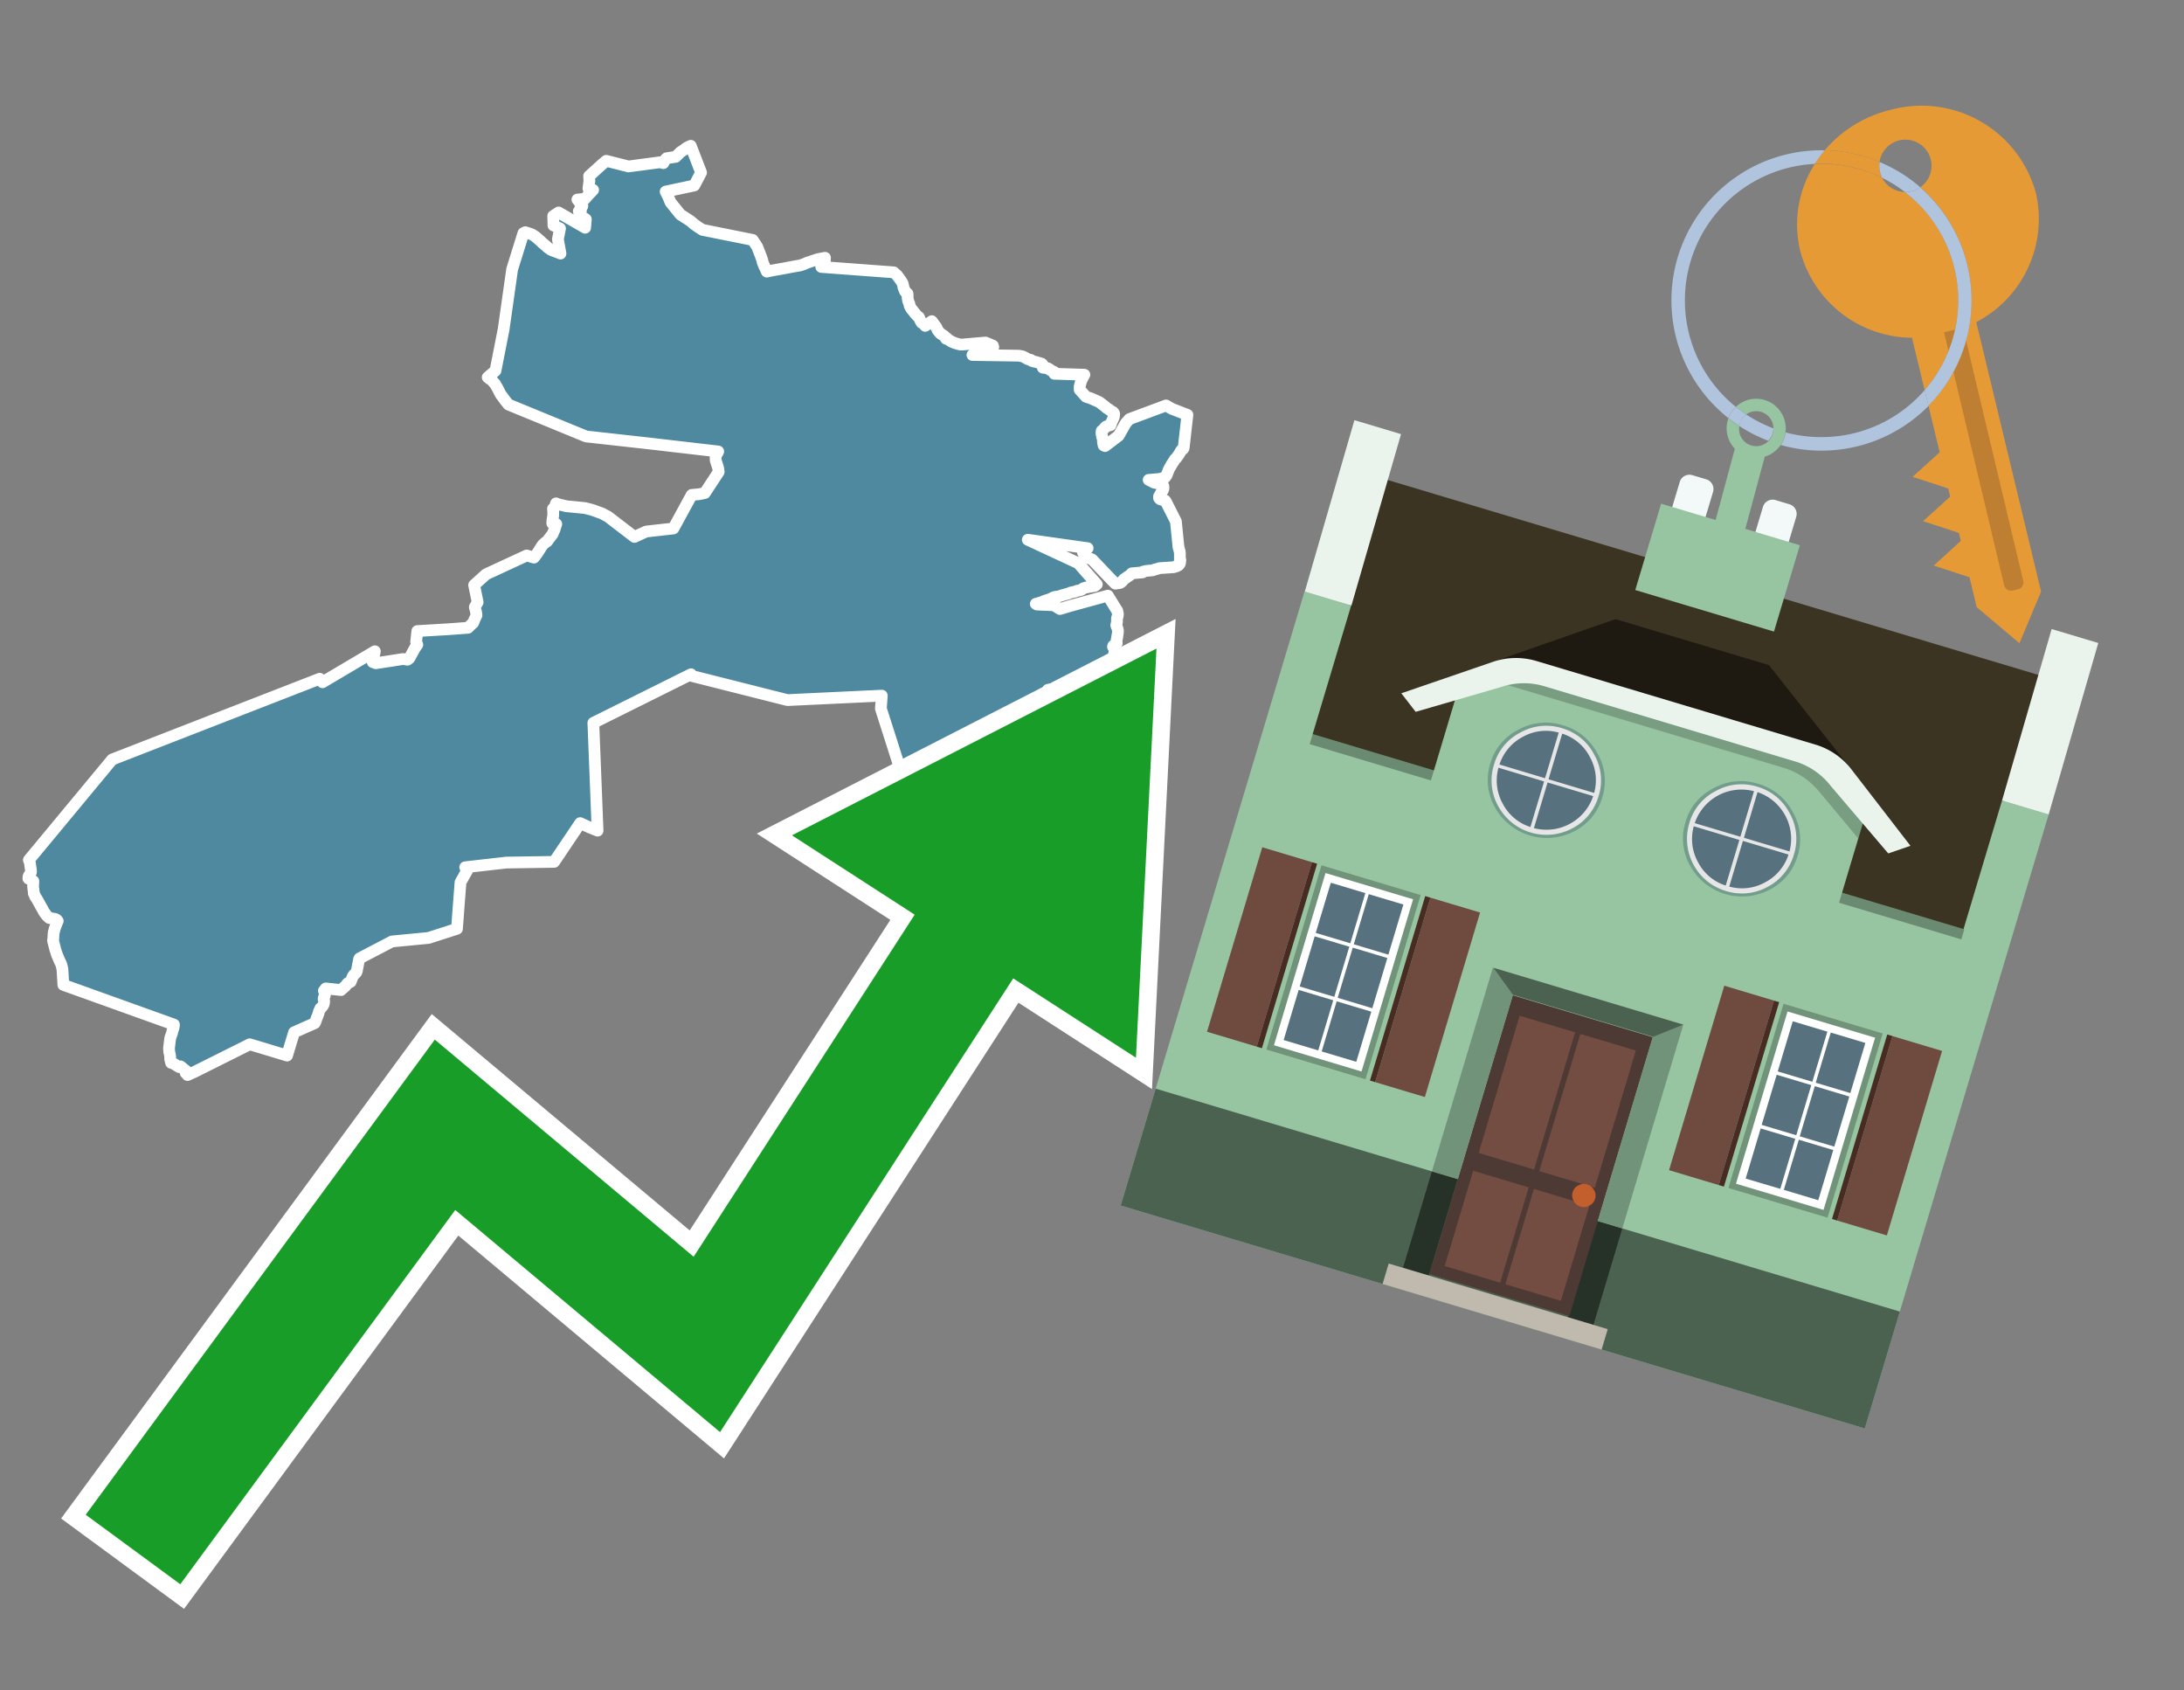 <svg id="Text" xmlns="http://www.w3.org/2000/svg" width="93.05" height="72" viewBox="0 0 93.05 72"><rect x="0" y="0" width="93.05" height="72" fill="#808080" stroke="none"/><polygon points="15.97,27.74 15.88,28.2 16.01,28.25 16.66,28.15 17.17,28.07 17.36,28.1 17.44,28.04 17.68,27.6 17.78,27.46 17.73,27.34 17.78,26.88 19.12,26.8 19.94,26.74 20.09,26.59 20.16,26.53 20.19,26.46 20.2,26.43 20.22,26.38 20.3,26.21 20.3,26.18 20.29,26.11 20.28,26.06 20.24,25.9 20.23,25.86 20.35,25.65 20.2,24.92 20.71,24.46 22.44,23.66 22.75,23.75 22.8,23.69 22.86,23.61 22.96,23.46 23.01,23.38 23.08,23.27 23.1,23.24 23.12,23.21 23.16,23.17 23.21,23.13 23.25,23.09 23.31,23.06 23.34,23.02 23.38,22.96 23.43,22.9 23.48,22.83 23.52,22.78 23.55,22.74 23.56,22.71 23.57,22.68 23.6,22.61 23.62,22.58 23.63,22.54 23.65,22.48 23.66,22.44 23.68,22.38 23.7,22.32 23.53,22.29 23.53,22.24 23.54,22.15 23.54,22.11 23.55,22.08 23.57,21.96 23.57,21.92 23.57,21.79 23.56,21.67 23.63,21.6 23.66,21.53 23.69,21.44 23.75,21.47 24.12,21.56 24.92,21.64 25.2,21.71 25.35,21.76 25.54,21.83 25.65,21.87 25.91,22.01 27.03,22.87 27.53,22.64 28.69,22.51 29.47,21.08 29.79,21.05 30.03,21 30.62,20.1 30.6,19.95 30.59,19.91 30.58,19.88 30.49,19.6 30.49,19.39 30.56,19.31 30.6,19.23 27.67,18.89 24.97,18.59 21.66,17.23 21.63,17.19 21.54,17.08 21.43,16.93 21.37,16.85 21.34,16.81 21.31,16.76 21.29,16.72 21.27,16.68 21.25,16.64 21.21,16.56 21.19,16.52 21.11,16.39 21.1,16.36 21.05,16.31 20.95,16.19 20.88,16.15 20.84,16.12 20.78,16.07 21.11,15.79 21.46,14.01 21.82,11.47 22.3,9.93 22.38,9.89 22.6,9.96 22.67,9.99 22.75,10.04 22.81,10.08 22.88,10.14 23.03,10.27 23.1,10.34 23.15,10.38 23.23,10.45 23.27,10.48 23.33,10.54 23.4,10.59 23.47,10.64 23.56,10.68 23.65,10.71 23.78,10.76 23.88,10.8 23.77,10.19 23.86,9.73 23.58,9.6 23.57,9.2 23.8,9.05 24.93,9.7 24.96,9.34 24.89,9.29 24.79,9.25 24.66,9 24.75,8.97 24.75,8.93 24.74,8.89 24.73,8.84 24.78,8.81 24.81,8.78 24.81,8.74 24.8,8.71 24.66,8.58 24.63,8.53 24.6,8.5 24.92,8.47 25.06,8.31 25.27,8.09 25.07,8.03 25.11,7.72 25.1,7.5 25.65,7 25.83,6.85 26.78,7.09 28.13,6.91 28.26,6.95 28.35,6.79 28.4,6.74 28.79,6.68 28.92,6.55 28.99,6.48 29.08,6.42 29.13,6.39 29.26,6.29 29.43,6.21 29.87,7.35 29.58,7.9 28.36,8.16 28.47,8.38 28.57,8.62 28.99,9.14 29.41,9.41 29.48,9.47 29.56,9.54 29.74,9.67 29.93,9.79 32.07,10.22 32.26,10.51 32.42,10.92 32.48,11.09 32.49,11.16 32.56,11.33 32.67,11.57 32.9,11.52 33.41,11.43 33.56,11.4 34.11,11.3 34.28,11.24 34.36,11.2 34.84,11.04 34.99,11.01 35.15,10.98 35.14,11.13 34.99,11.37 38.08,11.6 38.13,11.65 38.19,11.7 38.23,11.74 38.28,11.81 38.39,11.96 38.42,12.01 38.45,12.06 38.46,12.09 38.48,12.17 38.49,12.23 38.5,12.27 38.53,12.33 38.54,12.37 38.56,12.41 38.59,12.45 38.66,12.5 38.67,12.54 38.67,12.57 38.67,12.64 38.67,12.7 38.68,12.74 38.69,12.81 38.75,12.96 38.75,13 38.76,13.03 38.83,13.16 38.9,13.24 38.96,13.32 39.03,13.4 39.07,13.45 39.11,13.48 39.15,13.51 39.17,13.55 39.2,13.63 39.25,13.72 39.27,13.75 39.34,13.78 39.37,13.82 39.42,13.88 39.7,13.68 39.9,13.95 39.95,14.07 40.06,14.2 40.1,14.23 40.16,14.26 40.19,14.29 40.24,14.32 40.27,14.37 40.31,14.43 40.33,14.4 40.41,14.47 40.49,14.52 40.53,14.55 40.71,14.62 40.81,14.65 40.94,14.68 41.99,14.59 42.3,14.72 42.32,14.78 41.84,14.81 41.89,14.86 41.96,14.89 41.94,14.93 41.91,14.96 41.87,14.99 42.07,15.02 41.94,15.06 41.85,15.09 41.43,15.12 43.41,15.15 43.57,15.18 43.63,15.21 43.69,15.24 43.74,15.27 43.79,15.3 43.92,15.33 43.94,15.36 44.01,15.39 44.15,15.42 44.38,15.49 44.42,15.53 44.44,15.56 44.44,15.62 44.43,15.66 44.65,15.69 44.72,15.73 44.74,15.76 44.91,15.84 44.92,15.87 44.92,15.92 46.2,15.96 46.17,16.01 46.06,16.23 46,16.46 46,16.6 46.27,16.9 46.48,16.97 46.55,17 46.82,17.12 46.88,17.16 47.06,17.3 47.11,17.34 47.15,17.38 47.25,17.44 47.3,17.48 47.36,17.52 47.42,17.55 47.46,17.6 47.47,17.63 47.46,17.73 47.45,17.77 47.43,17.82 47.4,17.89 47.37,17.95 47.35,18 47.33,18.06 47.31,18.11 47.19,18.14 47.12,18.17 47.08,18.21 47.02,18.28 46.98,18.32 46.94,18.35 46.93,18.41 46.93,18.45 46.94,18.51 46.96,18.62 46.98,18.67 46.99,18.74 46.99,18.81 47.01,18.93 47.02,18.97 47.08,19 47.66,18.56 47.96,18.03 48.12,17.85 49.68,17.27 49.92,17.41 50.59,17.67 50.43,19.08 50.41,19.12 50.33,19.18 50.23,19.35 50.11,19.52 50.06,19.56 50,19.66 49.97,19.7 49.94,19.75 49.91,19.79 49.9,19.82 49.8,19.99 49.77,20.07 49.74,20.15 49.72,20.2 49.7,20.25 49.67,20.29 49.64,20.33 49.54,20.36 49.41,20.4 48.94,20.44 49.02,20.48 49.08,20.51 49.18,20.56 49.4,20.6 49.48,20.63 49.53,20.66 49.56,20.69 49.57,20.72 49.57,20.8 49.56,20.84 49.54,20.89 49.51,20.92 49.38,21.15 49.38,21.21 49.4,21.24 49.44,21.27 49.64,21.32 49.68,21.38 50.1,22.21 50.21,23.31 50.24,23.41 50.26,23.49 50.27,23.56 50.27,23.8 50.29,23.86 50.26,23.91 50.28,23.96 50.26,24.02 50.23,24.05 50.21,24.08 50.13,24.12 50,24.16 49.4,24.2 49.31,24.23 49.19,24.26 49.12,24.29 48.82,24.32 48.7,24.35 48.68,24.38 48.22,24.42 48.14,24.5 48.08,24.54 48.02,24.58 47.95,24.63 47.89,24.67 47.83,24.74 47.77,24.8 47.72,24.83 47.52,24.86 47.36,24.7 46.53,23.83 46.24,23.72 46.14,23.53 46.34,23.35 43.79,22.99 45.94,23.99 46.73,24.89 46.64,24.96 46.4,25 46.24,25.03 46.15,25.06 46.11,25.1 46.05,25.13 45.87,25.17 45.8,25.2 45.61,25.24 45.52,25.28 45.41,25.31 45.3,25.34 45.11,25.4 44.92,25.43 44.85,25.46 44.8,25.49 44.73,25.52 44.64,25.55 44.51,25.59 44.45,25.62 44.27,25.68 44.13,25.72 44.18,25.75 44.9,25.78 45.16,25.94 45.56,25.82 47.2,25.37 47.57,25.97 47.6,26.01 47.63,26.15 47.62,26.25 47.59,26.33 47.59,26.49 47.56,26.63 47.57,26.67 47.59,26.71 47.63,26.84 47.63,26.91 47.62,27 47.61,27.06 47.6,27.11 47.6,27.14 47.59,27.19 47.58,27.23 47.57,27.29 47.58,27.4 47.43,27.51 47.42,27.55 47.49,27.64 47.49,27.7 47.48,27.77 47.48,27.81 47.46,27.87 47.46,27.9 47.45,27.93 47.45,27.98 47.39,28.28 47.38,28.32 47.37,28.37 47.36,28.4 47.35,28.47 47.36,28.53 47.37,28.59 47.37,28.65 47.37,28.69 47.37,28.75 47.38,28.83 47.38,28.87 47.39,28.95 47.39,28.98 47.4,29.03 47.4,29.09 47.4,29.14 47.43,29.21 47.44,29.24 47.46,29.29 47.47,29.34 47.49,29.41 47.51,29.45 47.52,29.5 47.53,29.6 47.57,29.66 47.6,29.71 47.59,29.79 47.57,29.85 47.56,29.89 47.54,29.93 47.53,29.96 47.49,30.03 47.46,30.08 47.42,30.12 47.4,30.15 47.36,30.21 47.33,30.26 47.29,30.29 47.22,30.36 47.17,30.4 47.11,30.44 47.08,30.49 47.06,30.52 47.03,30.56 47,30.6 46.95,30.64 46.88,30.68 46.32,30.33 46.23,29.99 46.25,29.74 46.3,29.55 45.89,29.17 44.65,29.38 45.17,30.73 45.13,30.76 45.08,30.82 45.03,30.92 45,30.96 44.9,30.99 44.87,31.03 44.85,31.09 44.84,31.12 44.82,31.17 44.8,31.22 44.78,31.26 44.77,31.29 44.75,31.35 44.72,31.39 44.72,31.42 44.73,31.47 44.73,31.5 44.72,31.56 44.66,31.63 44.61,31.69 44.59,31.72 44.52,31.77 44.47,31.81 44.44,31.85 44.41,31.89 44.37,31.95 44.33,31.99 44.31,32.03 44.29,32.06 44.27,32.09 44.23,32.13 44.21,32.16 44.16,32.22 43.91,32.26 43.76,32.29 43.7,32.32 43.31,32.19 42.85,31.32 42.62,31.06 42.46,30.87 42.43,31.59 42.5,31.66 43.03,32.39 43.07,32.44 43.09,32.47 43.13,32.52 43.19,32.57 43.25,32.63 43.28,32.66 43.27,32.72 43.25,32.75 43.21,32.8 43.14,32.84 42.03,32.87 41.89,32.91 41.82,32.95 41.73,32.99 41.65,33.05 41.61,33.1 41.55,33.19 41.48,33.25 41.46,33.28 41.46,33.36 41.41,33.4 41.32,33.47 41.28,33.51 41.25,33.56 41.23,33.6 41.18,33.65 41.11,33.71 41.08,33.76 41.01,33.8 40.97,33.83 40.9,33.89 40.85,33.93 40.82,33.96 40.79,34 40.76,34.08 40.74,34.13 40.73,34.17 40.74,34.22 40.73,34.26 40.73,34.31 40.71,34.35 40.69,34.43 40.67,34.47 40.64,34.51 40.6,34.55 40.57,34.58 40.52,34.63 40.49,34.66 40.45,34.7 40.38,34.78 40.37,34.81 40.35,34.85 40.3,34.91 40.28,34.94 40.26,34.99 40.24,35.03 40.23,35.09 40.22,35.12 40.22,35.16 40.21,35.2 40.18,35.27 40.16,35.32 40.15,35.35 40.14,35.44 40.14,35.48 40.11,35.56 40.09,35.6 40.09,35.67 40.1,35.71 40.09,35.77 40.06,35.81 40.04,35.85 40,35.88 39.97,35.91 39.94,35.96 39.92,35.99 39.89,36.02 39.87,36.06 39.8,36.12 39.73,36.16 39.67,36.2 39.63,36.23 39.58,36.28 39.55,36.31 39.52,36.35 39.46,36.4 39.43,36.43 39.41,36.46 39.38,36.49 39.35,36.52 39.29,36.56 39.37,35.63 39.64,34.74 39.35,34.05 39.1,33.86 38.83,33.68 38.65,33.44 38.48,33.16 37.53,30.18 37.57,29.63 33.55,29.82 29.47,28.79 29.44,28.72 25.28,30.79 25.46,35.38 25.09,35.23 24.72,35.06 23.61,36.71 21.58,36.74 19.82,36.94 19.88,37 19.93,37.03 19.62,37.58 19.53,38.75 19.47,39.56 18.26,39.95 16.7,40.1 15.32,40.82 15.3,40.85 15.21,41.32 15.2,41.36 15.19,41.4 15.17,41.43 15.07,41.53 15.05,41.56 15.03,41.59 15.01,41.64 14.97,41.74 14.95,41.79 14.94,41.82 14.88,41.85 14.81,41.88 14.78,41.92 14.71,42.01 14.66,42.05 14.57,42.13 14.53,42.17 13.88,42.1 13.8,42.2 13.82,42.23 13.83,42.29 13.84,42.32 13.84,42.36 13.84,42.4 13.8,42.49 13.79,42.52 13.79,42.57 13.81,42.62 13.81,42.66 13.8,42.73 13.79,42.78 13.76,42.83 13.74,42.86 13.72,42.89 13.65,42.95 13.64,42.98 13.59,43.08 13.57,43.17 13.55,43.22 13.52,43.31 13.5,43.34 13.46,43.46 13.44,43.52 13.41,43.58 12.53,43.97 12.23,44.96 10.64,44.48 8.3,45.65 7.99,45.79 7.95,45.74 7.91,45.7 7.94,45.62 7.86,45.56 7.79,45.5 7.69,45.42 7.63,45.45 7.39,45.3 7.29,45.27 7.28,45.23 7.26,45.15 7.25,45.11 7.25,45.04 7.25,45 7.23,44.88 7.22,44.85 7.21,44.8 7.2,44.64 7.21,44.56 7.25,44.24 7.27,44.16 7.29,44.11 7.33,44 7.34,43.94 7.4,43.76 7.4,43.73 7.41,43.7 7.41,43.64 2.7,41.95 2.66,41.29 2.64,41.19 2.61,41.08 2.58,41.01 2.54,40.93 2.43,40.67 2.36,40.46 2.33,40.34 2.31,40.26 2.28,40.15 2.26,40.07 2.26,40.04 2.27,40 2.28,39.81 2.28,39.77 2.29,39.74 2.29,39.7 2.31,39.65 2.32,39.59 2.38,39.42 2.44,39.27 2.46,39.23 2.44,39.2 2.41,39.17 2.35,39.14 2.1,39.1 2.02,39.03 1.96,38.96 1.91,38.89 1.86,38.82 1.81,38.72 1.73,38.58 1.57,38.29 1.5,38.19 1.49,38.16 1.47,38.11 1.44,38.05 1.44,38.01 1.41,37.77 1.42,37.53 1.21,37.42 1.21,37.38 1.22,37.32 1.25,37.27 1.29,37.21 1.31,37.18 1.32,37.14 1.32,37.07 1.29,36.88 1.28,36.78 1.25,36.67 1.23,36.63 4.78,32.35 13.62,28.91 13.74,29.06 " fill="#4e89a0" stroke="#fff" stroke-linejoin="round" stroke-width="0.5"/><polygon points="49.272 27.624 33.741 35.58 38.97 38.959 29.553 53.529 18.525 44.281 3.652 64.518 7.681 67.479 19.396 51.538 30.678 60.999 43.169 41.673 48.398 45.053 49.272 27.624" fill="none" stroke="#fff" stroke-miterlimit="10" stroke-width="1.5"/><polygon points="49.272 27.624 33.741 35.58 38.97 38.959 29.553 53.529 18.525 44.281 3.652 64.518 7.681 67.479 19.396 51.538 30.678 60.999 43.169 41.673 48.398 45.053 49.272 27.624" fill="#179d28"/><path d="M80.19,7.577a1.16,1.16,0,0,1-.094-.251,1.114,1.114,0,0,1-.018-.429A6.367,6.367,0,0,0,77.743,6.4a5.269,5.269,0,0,0-.423.577c.1,0,.192-.007.288-.007A5.794,5.794,0,0,1,80.19,7.577Z" fill="#e69a35"/><path d="M77.608,6.4A6.394,6.394,0,0,0,73.64,17.81a1.26,1.26,0,0,1,.317-.48A5.821,5.821,0,0,1,77.32,6.981a5.269,5.269,0,0,1,.423-.577Z" fill="#b0c4de"/><path d="M84.2,13.72a4.962,4.962,0,0,0,2.545-5.48,5.047,5.047,0,0,0-6.179-3.566A5.322,5.322,0,0,0,77.743,6.4a6.367,6.367,0,0,1,2.335.493,1.114,1.114,0,1,1,1.736,1.084,6.392,6.392,0,0,1,.347,9.3l.479,1.985-.438.4-.716.648.92.3.6.2.082.341-.438.4-.716.648.92.3.605.2.082.341-.438.4-.716.649.92.3.605.2.307,1.274,1.821,1.534.921-2.2Z" fill="#e69a35"/><path d="M81.154,8.179a1.115,1.115,0,0,1-.964-.6,5.794,5.794,0,0,0-2.582-.6c-.1,0-.192,0-.288.007a4.783,4.783,0,0,0-.625,3.685,4.962,4.962,0,0,0,4.765,3.715L82,16.617a5.82,5.82,0,0,0-.846-8.438Z" fill="#e69a35"/><path d="M74.1,18.142a6.386,6.386,0,0,0,1.232.63.73.73,0,0,0,.224-.527h0a5.783,5.783,0,0,1-1.159-.593A.733.733,0,0,0,74.1,18.142Z" fill="#b0c4de"/><path d="M74.4,17.652q-.228-.152-.44-.322a1.26,1.26,0,0,0-.317.48c.148.117.3.228.46.332A.733.733,0,0,1,74.4,17.652Z" fill="#b0c4de"/><path d="M74.824,16.984a1.257,1.257,0,0,0-.867.346c.141.114.288.222.44.322a.731.731,0,0,1,1.159.593h0a.732.732,0,1,1-1.463,0,.7.7,0,0,1,.007-.1c-.158-.1-.312-.215-.46-.332a1.258,1.258,0,0,0,.273,1.3l-.979,3.635,1.275.341.98-3.639a1.266,1.266,0,0,0,.681-.5,1.249,1.249,0,0,0,.2-.538,1.328,1.328,0,0,0,.012-.168A1.262,1.262,0,0,0,74.824,16.984Z" fill="#97c4a1"/><path d="M85.974,25.1l-.226.053a.3.3,0,0,1-.362-.223l-2.56-10.777.81-.193L86.2,24.736A.3.3,0,0,1,85.974,25.1Z" fill="#bf7f32"/><path d="M80.1,7.326a1.16,1.16,0,0,0,.094.251,5.833,5.833,0,0,1,.964.6,1.137,1.137,0,0,0,.287-.031,1.108,1.108,0,0,0,.373-.167A6.371,6.371,0,0,0,80.078,6.9,1.114,1.114,0,0,0,80.1,7.326Z" fill="#b0c4de"/><path d="M77.608,18.618a5.836,5.836,0,0,1-1.534-.2,1.24,1.24,0,0,1-.2.537,6.4,6.4,0,0,0,6.291-1.666L82,16.617A5.807,5.807,0,0,1,77.608,18.618Z" fill="#b0c4de"/><path d="M81.814,7.981a1.108,1.108,0,0,1-.373.167,1.137,1.137,0,0,1-.287.031A5.82,5.82,0,0,1,82,16.617l.161.667a6.392,6.392,0,0,0-.347-9.3Z" fill="#b0c4de"/><polygon points="83.79 39.753 55.78 31.364 58.988 20.404 86.964 28.783 83.79 39.753 83.79 39.753" fill="#3c3422" fill-rule="evenodd"/><polygon points="81.705 53.32 87.284 34.692 85.297 34.097 83.656 39.575 55.926 31.269 57.567 25.791 55.579 25.196 47.746 51.348 79.451 60.844 81.705 53.32" fill="#97c4a1" fill-rule="evenodd"/><rect x="69.522" y="21.148" width="0.444" height="28.983" transform="translate(15.592 92.226) rotate(-73.326)" opacity="0.3"/><polygon points="87.284 34.692 85.297 34.097 87.411 26.793 89.398 27.388 87.284 34.692 87.284 34.692" fill="#eaf3ec" fill-rule="evenodd"/><polygon points="57.578 25.794 55.591 25.199 57.705 17.896 59.692 18.491 57.578 25.794 57.578 25.794" fill="#eaf3ec" fill-rule="evenodd"/><polygon points="79.451 60.844 80.943 55.865 49.238 46.369 47.747 51.348 79.451 60.844 79.451 60.844" fill="#4c6251" fill-rule="evenodd"/><path d="M71.566,20.528l-.522,1.743,1.418.425.523-1.744a.432.432,0,0,0-.289-.536l-.593-.177A.431.431,0,0,0,71.566,20.528Z" fill="#f3f9f8" fill-rule="evenodd"/><path d="M75.111,21.589l-.522,1.743,1.418.425.522-1.743a.43.43,0,0,0-.289-.536l-.593-.178A.43.43,0,0,0,75.111,21.589Z" fill="#f3f9f8" fill-rule="evenodd"/><polygon points="75.368 28.329 68.829 26.37 63.807 28.121 78.733 32.591 75.368 28.329" fill="#1e1a11"/><polygon points="78.248 32.422 64.442 28.287 62.236 28.998 60.064 36.247 77.453 41.455 79.651 34.116 78.248 32.422" fill="#97c4a1"/><path d="M77.74,32.516S65.088,28.725,65,28.7l-.938.43,11.892,3.562a3.175,3.175,0,0,1,1.532,1l1.685,2.02.327-1.09Z" fill-rule="evenodd" opacity="0.2"/><path d="M77.35,31.716,65.458,28.154a3.041,3.041,0,0,0-1.854.037l-3.9,1.339.611.79,3.626-1.054a3.045,3.045,0,0,1,1.855-.037l10.673,3.2A3.028,3.028,0,0,1,78,33.477l2.45,2.874.945-.325-2.518-3.26A3.036,3.036,0,0,0,77.35,31.716Z" fill="#eaf3ec"/><polygon points="76.683 23.223 70.773 21.453 69.671 25.132 75.581 26.902 76.683 23.223 76.683 23.223" fill="#97c4a1" fill-rule="evenodd"/><g id="Symbol_9_0_Layer2_0_MEMBER_8_MEMBER_21_MEMBER_0_FILL" data-name="Symbol 9 0 Layer2 0 MEMBER 8 MEMBER 21 MEMBER 0 FILL"><path d="M66.584,30.892a2.39,2.39,0,0,0-1.891.189,2.317,2.317,0,0,0-1.2,1.448A2.345,2.345,0,0,0,63.7,34.4a2.528,2.528,0,0,0,3.367,1.008,2.339,2.339,0,0,0,1.2-1.447,2.313,2.313,0,0,0-.208-1.87A2.394,2.394,0,0,0,66.584,30.892Z" fill="#729d8c"/></g><g id="Symbol_9_0_Layer2_0_MEMBER_8_MEMBER_21_MEMBER_1_FILL" data-name="Symbol 9 0 Layer2 0 MEMBER 8 MEMBER 21 MEMBER 1 FILL"><path d="M66.547,31.016a2.241,2.241,0,0,0-1.769.185,2.213,2.213,0,0,0-1.127,1.376,2.239,2.239,0,0,0,.185,1.768,2.341,2.341,0,0,0,3.145.942,2.234,2.234,0,0,0,1.126-1.376,2.207,2.207,0,0,0-.185-1.768A2.237,2.237,0,0,0,66.547,31.016Z" fill="#e6e6e6"/></g><g id="Symbol_9_0_Layer2_0_MEMBER_8_MEMBER_21_MEMBER_2_MEMBER_0_FILL" data-name="Symbol 9 0 Layer2 0 MEMBER 8 MEMBER 21 MEMBER 2 MEMBER 0 FILL"><path d="M65.787,33.284,63.843,32.7a2.036,2.036,0,0,0,.186,1.539,2.015,2.015,0,0,0,1.175.986Z" fill="#58717f"/></g><g id="Symbol_9_0_Layer2_0_MEMBER_8_MEMBER_21_MEMBER_2_MEMBER_1_FILL" data-name="Symbol 9 0 Layer2 0 MEMBER 8 MEMBER 21 MEMBER 2 MEMBER 1 FILL"><path d="M65.827,33.148l.582-1.944a2.01,2.01,0,0,0-1.523.178,2.037,2.037,0,0,0-1,1.183Z" fill="#58717f"/></g><g id="Symbol_9_0_Layer2_0_MEMBER_8_MEMBER_21_MEMBER_2_MEMBER_2_FILL" data-name="Symbol 9 0 Layer2 0 MEMBER 8 MEMBER 21 MEMBER 2 MEMBER 2 FILL"><path d="M67.878,33.91l-1.943-.582-.582,1.944a2.1,2.1,0,0,0,2.525-1.362Z" fill="#58717f"/></g><g id="Symbol_9_0_Layer2_0_MEMBER_8_MEMBER_21_MEMBER_2_MEMBER_3_FILL" data-name="Symbol 9 0 Layer2 0 MEMBER 8 MEMBER 21 MEMBER 2 MEMBER 3 FILL"><path d="M66.558,31.249l-.582,1.943,1.943.582a2.031,2.031,0,0,0-.186-1.539A2.009,2.009,0,0,0,66.558,31.249Z" fill="#58717f"/></g><g id="Symbol_9_0_Layer2_0_MEMBER_8_MEMBER_21_MEMBER_0_FILL-2" data-name="Symbol 9 0 Layer2 0 MEMBER 8 MEMBER 21 MEMBER 0 FILL"><path d="M74.9,33.384a2.4,2.4,0,0,0-1.891.189,2.316,2.316,0,0,0-1.2,1.448,2.341,2.341,0,0,0,.209,1.87A2.527,2.527,0,0,0,75.387,37.9a2.345,2.345,0,0,0,1.2-1.447,2.314,2.314,0,0,0-.209-1.87A2.389,2.389,0,0,0,74.9,33.384Z" fill="#729d8c"/></g><g id="Symbol_9_0_Layer2_0_MEMBER_8_MEMBER_21_MEMBER_1_FILL-2" data-name="Symbol 9 0 Layer2 0 MEMBER 8 MEMBER 21 MEMBER 1 FILL"><path d="M74.867,33.508a2.239,2.239,0,0,0-1.768.185,2.21,2.21,0,0,0-1.127,1.376,2.316,2.316,0,0,0,1.564,2.883,2.261,2.261,0,0,0,1.765-.173A2.237,2.237,0,0,0,76.428,36.4a2.209,2.209,0,0,0-.185-1.769A2.239,2.239,0,0,0,74.867,33.508Z" fill="#e6e6e6"/></g><g id="Symbol_9_0_Layer2_0_MEMBER_8_MEMBER_21_MEMBER_2_MEMBER_0_FILL-2" data-name="Symbol 9 0 Layer2 0 MEMBER 8 MEMBER 21 MEMBER 2 MEMBER 0 FILL"><path d="M74.107,35.776l-1.943-.582a2.031,2.031,0,0,0,.186,1.539,2.009,2.009,0,0,0,1.175.986Z" fill="#58717f"/></g><g id="Symbol_9_0_Layer2_0_MEMBER_8_MEMBER_21_MEMBER_2_MEMBER_1_FILL-2" data-name="Symbol 9 0 Layer2 0 MEMBER 8 MEMBER 21 MEMBER 2 MEMBER 1 FILL"><path d="M74.148,35.64,74.73,33.7a2.1,2.1,0,0,0-2.525,1.362Z" fill="#58717f"/></g><g id="Symbol_9_0_Layer2_0_MEMBER_8_MEMBER_21_MEMBER_2_MEMBER_2_FILL-2" data-name="Symbol 9 0 Layer2 0 MEMBER 8 MEMBER 21 MEMBER 2 MEMBER 2 FILL"><path d="M76.2,36.4l-1.943-.582-.582,1.944a2.015,2.015,0,0,0,1.523-.178A2.036,2.036,0,0,0,76.2,36.4Z" fill="#58717f"/></g><g id="Symbol_9_0_Layer2_0_MEMBER_8_MEMBER_21_MEMBER_2_MEMBER_3_FILL-2" data-name="Symbol 9 0 Layer2 0 MEMBER 8 MEMBER 21 MEMBER 2 MEMBER 3 FILL"><path d="M74.879,33.741,74.3,35.684l1.943.582a2.1,2.1,0,0,0-1.361-2.525Z" fill="#58717f"/></g><polygon points="51.426 43.946 53.542 44.58 55.896 36.723 53.78 36.089 51.426 43.946 51.426 43.946" fill="#6e4a3f" fill-rule="evenodd"/><polygon points="53.542 44.58 53.764 44.647 56.117 36.789 55.896 36.723 53.542 44.58 53.542 44.58" fill="#482b22" fill-rule="evenodd"/><polygon points="60.706 46.726 58.59 46.092 60.943 38.235 63.059 38.868 60.706 46.726 60.706 46.726" fill="#6e4a3f" fill-rule="evenodd"/><polygon points="58.59 46.092 58.368 46.026 60.722 38.168 60.943 38.235 58.59 46.092 58.59 46.092" fill="#482b22" fill-rule="evenodd"/><rect x="53.146" y="39.209" width="8.19" height="4.408" transform="translate(1.145 84.365) rotate(-73.326)" fill="#719379"/><polygon points="60.205 38.304 56.474 37.187 54.277 44.522 58.008 45.639 60.205 38.304 60.205 38.304" fill="#fff" fill-rule="evenodd"/><path d="M59.792,38.527l-.64,2.136-1.474-.442.639-2.135,1.475.441Zm-1.621-.485-.64,2.136-1.474-.442L56.7,37.6l1.474.442Zm-2.158,1.84,1.475.441-.64,2.136-1.474-.441.639-2.136Zm-.683,2.282,1.474.441-.639,2.136L54.69,44.3l.64-2.135Zm.981,2.621.639-2.136,1.475.442-.64,2.135-1.474-.441Zm2.158-1.84L56.994,42.5l.64-2.136,1.474.442-.639,2.136Z" fill="#58717f" fill-rule="evenodd"/><polygon points="80.39 52.621 78.274 51.988 80.628 44.13 82.743 44.764 80.39 52.621 80.39 52.621" fill="#6e4a3f" fill-rule="evenodd"/><polygon points="78.274 51.988 78.053 51.921 80.406 44.064 80.628 44.13 78.274 51.988 78.274 51.988" fill="#482b22" fill-rule="evenodd"/><polygon points="71.111 49.842 73.227 50.476 75.58 42.619 73.464 41.985 71.111 49.842 71.111 49.842" fill="#6e4a3f" fill-rule="evenodd"/><polygon points="73.227 50.476 73.448 50.542 75.802 42.685 75.58 42.619 73.227 50.476 73.227 50.476" fill="#482b22" fill-rule="evenodd"/><rect x="72.83" y="45.105" width="8.19" height="4.408" transform="translate(9.534 107.426) rotate(-73.326)" fill="#719379"/><polygon points="76.159 43.083 79.889 44.2 77.692 51.535 73.962 50.418 76.159 43.083 76.159 43.083" fill="#fff" fill-rule="evenodd"/><path d="M76.381,43.5l1.475.442-.64,2.135-1.475-.441.64-2.136ZM78,43.981l1.474.442-.64,2.136-1.474-.442L78,43.981Zm.791,2.724-.64,2.135L76.679,48.4l.64-2.136,1.474.442Zm-.684,2.282-.639,2.135L76,50.68l.64-2.135,1.474.442Zm-2.26,1.65L74.375,50.2l.639-2.135,1.475.441-.64,2.136Zm-.791-2.724.64-2.135,1.474.441-.639,2.136-1.475-.442Z" fill="#58717f" fill-rule="evenodd"/><polygon points="67.888 56.431 69.118 52.323 68.019 51.994 66.789 56.102 67.888 56.431 67.888 56.431" fill="#263128" fill-rule="evenodd"/><polygon points="60.877 54.331 62.108 50.223 61.007 49.894 59.776 54.002 60.877 54.331 60.877 54.331" fill="#263128" fill-rule="evenodd"/><g id="Symbol_9_0_Layer2_0_MEMBER_8_MEMBER_12_MEMBER_0_FILL" data-name="Symbol 9 0 Layer2 0 MEMBER 8 MEMBER 12 MEMBER 0 FILL"><path d="M70.418,44.178l-5.965-1.786L60.9,54.27l5.964,1.786Z" fill="#4e3a34"/></g><g id="Symbol_9_0_Layer2_0_MEMBER_8_MEMBER_12_MEMBER_1_MEMBER_0_FILL" data-name="Symbol 9 0 Layer2 0 MEMBER 8 MEMBER 12 MEMBER 1 MEMBER 0 FILL"><path d="M65.358,49.815l1.75-5.843-2.363-.708L63,49.107Z" fill="#744d42"/></g><g id="Symbol_9_0_Layer2_0_MEMBER_8_MEMBER_12_MEMBER_1_MEMBER_1_FILL" data-name="Symbol 9 0 Layer2 0 MEMBER 8 MEMBER 12 MEMBER 1 MEMBER 1 FILL"><path d="M67.331,44.039l-1.75,5.842,2.364.708,1.75-5.842Z" fill="#744d42"/></g><g id="Symbol_9_0_Layer2_0_MEMBER_8_MEMBER_12_MEMBER_2_MEMBER_0_FILL" data-name="Symbol 9 0 Layer2 0 MEMBER 8 MEMBER 12 MEMBER 2 MEMBER 0 FILL"><path d="M63.915,54.633l1.215-4.058-2.363-.707-1.215,4.057Z" fill="#744d42"/></g><g id="Symbol_9_0_Layer2_0_MEMBER_8_MEMBER_12_MEMBER_2_MEMBER_1_FILL" data-name="Symbol 9 0 Layer2 0 MEMBER 8 MEMBER 12 MEMBER 2 MEMBER 1 FILL"><path d="M66.5,55.407l1.215-4.057-2.363-.708L64.138,54.7Z" fill="#744d42"/></g><g id="Symbol_9_0_Layer2_0_MEMBER_8_MEMBER_13_FILL" data-name="Symbol 9 0 Layer2 0 MEMBER 8 MEMBER 13 FILL"><path d="M67.959,51.058a.439.439,0,0,0-.045-.367.487.487,0,0,0-.669-.2.445.445,0,0,0-.239.282.457.457,0,0,0,.041.378.481.481,0,0,0,.293.242.459.459,0,0,0,.377-.042A.453.453,0,0,0,67.959,51.058Z" fill="#c35e2d"/></g><g id="Symbol_9_0_Layer2_0_MEMBER_8_MEMBER_14_FILL" data-name="Symbol 9 0 Layer2 0 MEMBER 8 MEMBER 14 FILL"><path d="M64.557,42.047l-.951-.833-2.6,8.68,1.1.329Z" fill="#719379"/></g><g id="Symbol_9_0_Layer2_0_MEMBER_8_MEMBER_15_FILL" data-name="Symbol 9 0 Layer2 0 MEMBER 8 MEMBER 15 FILL"><path d="M71.718,43.643l-1.2.19L68.072,52.01l1.046.313Z" fill="#719379"/></g><g id="Symbol_9_0_Layer2_0_MEMBER_8_MEMBER_16_FILL" data-name="Symbol 9 0 Layer2 0 MEMBER 8 MEMBER 16 FILL"><path d="M63.627,41.22l.836,1.156,5.961,1.786,1.294-.519Z" fill="#4c6251"/></g><polygon points="58.905 54.69 59.166 53.819 68.498 56.614 68.237 57.485 58.905 54.69 58.905 54.69" fill="#c0b9ad" fill-rule="evenodd"/></svg>